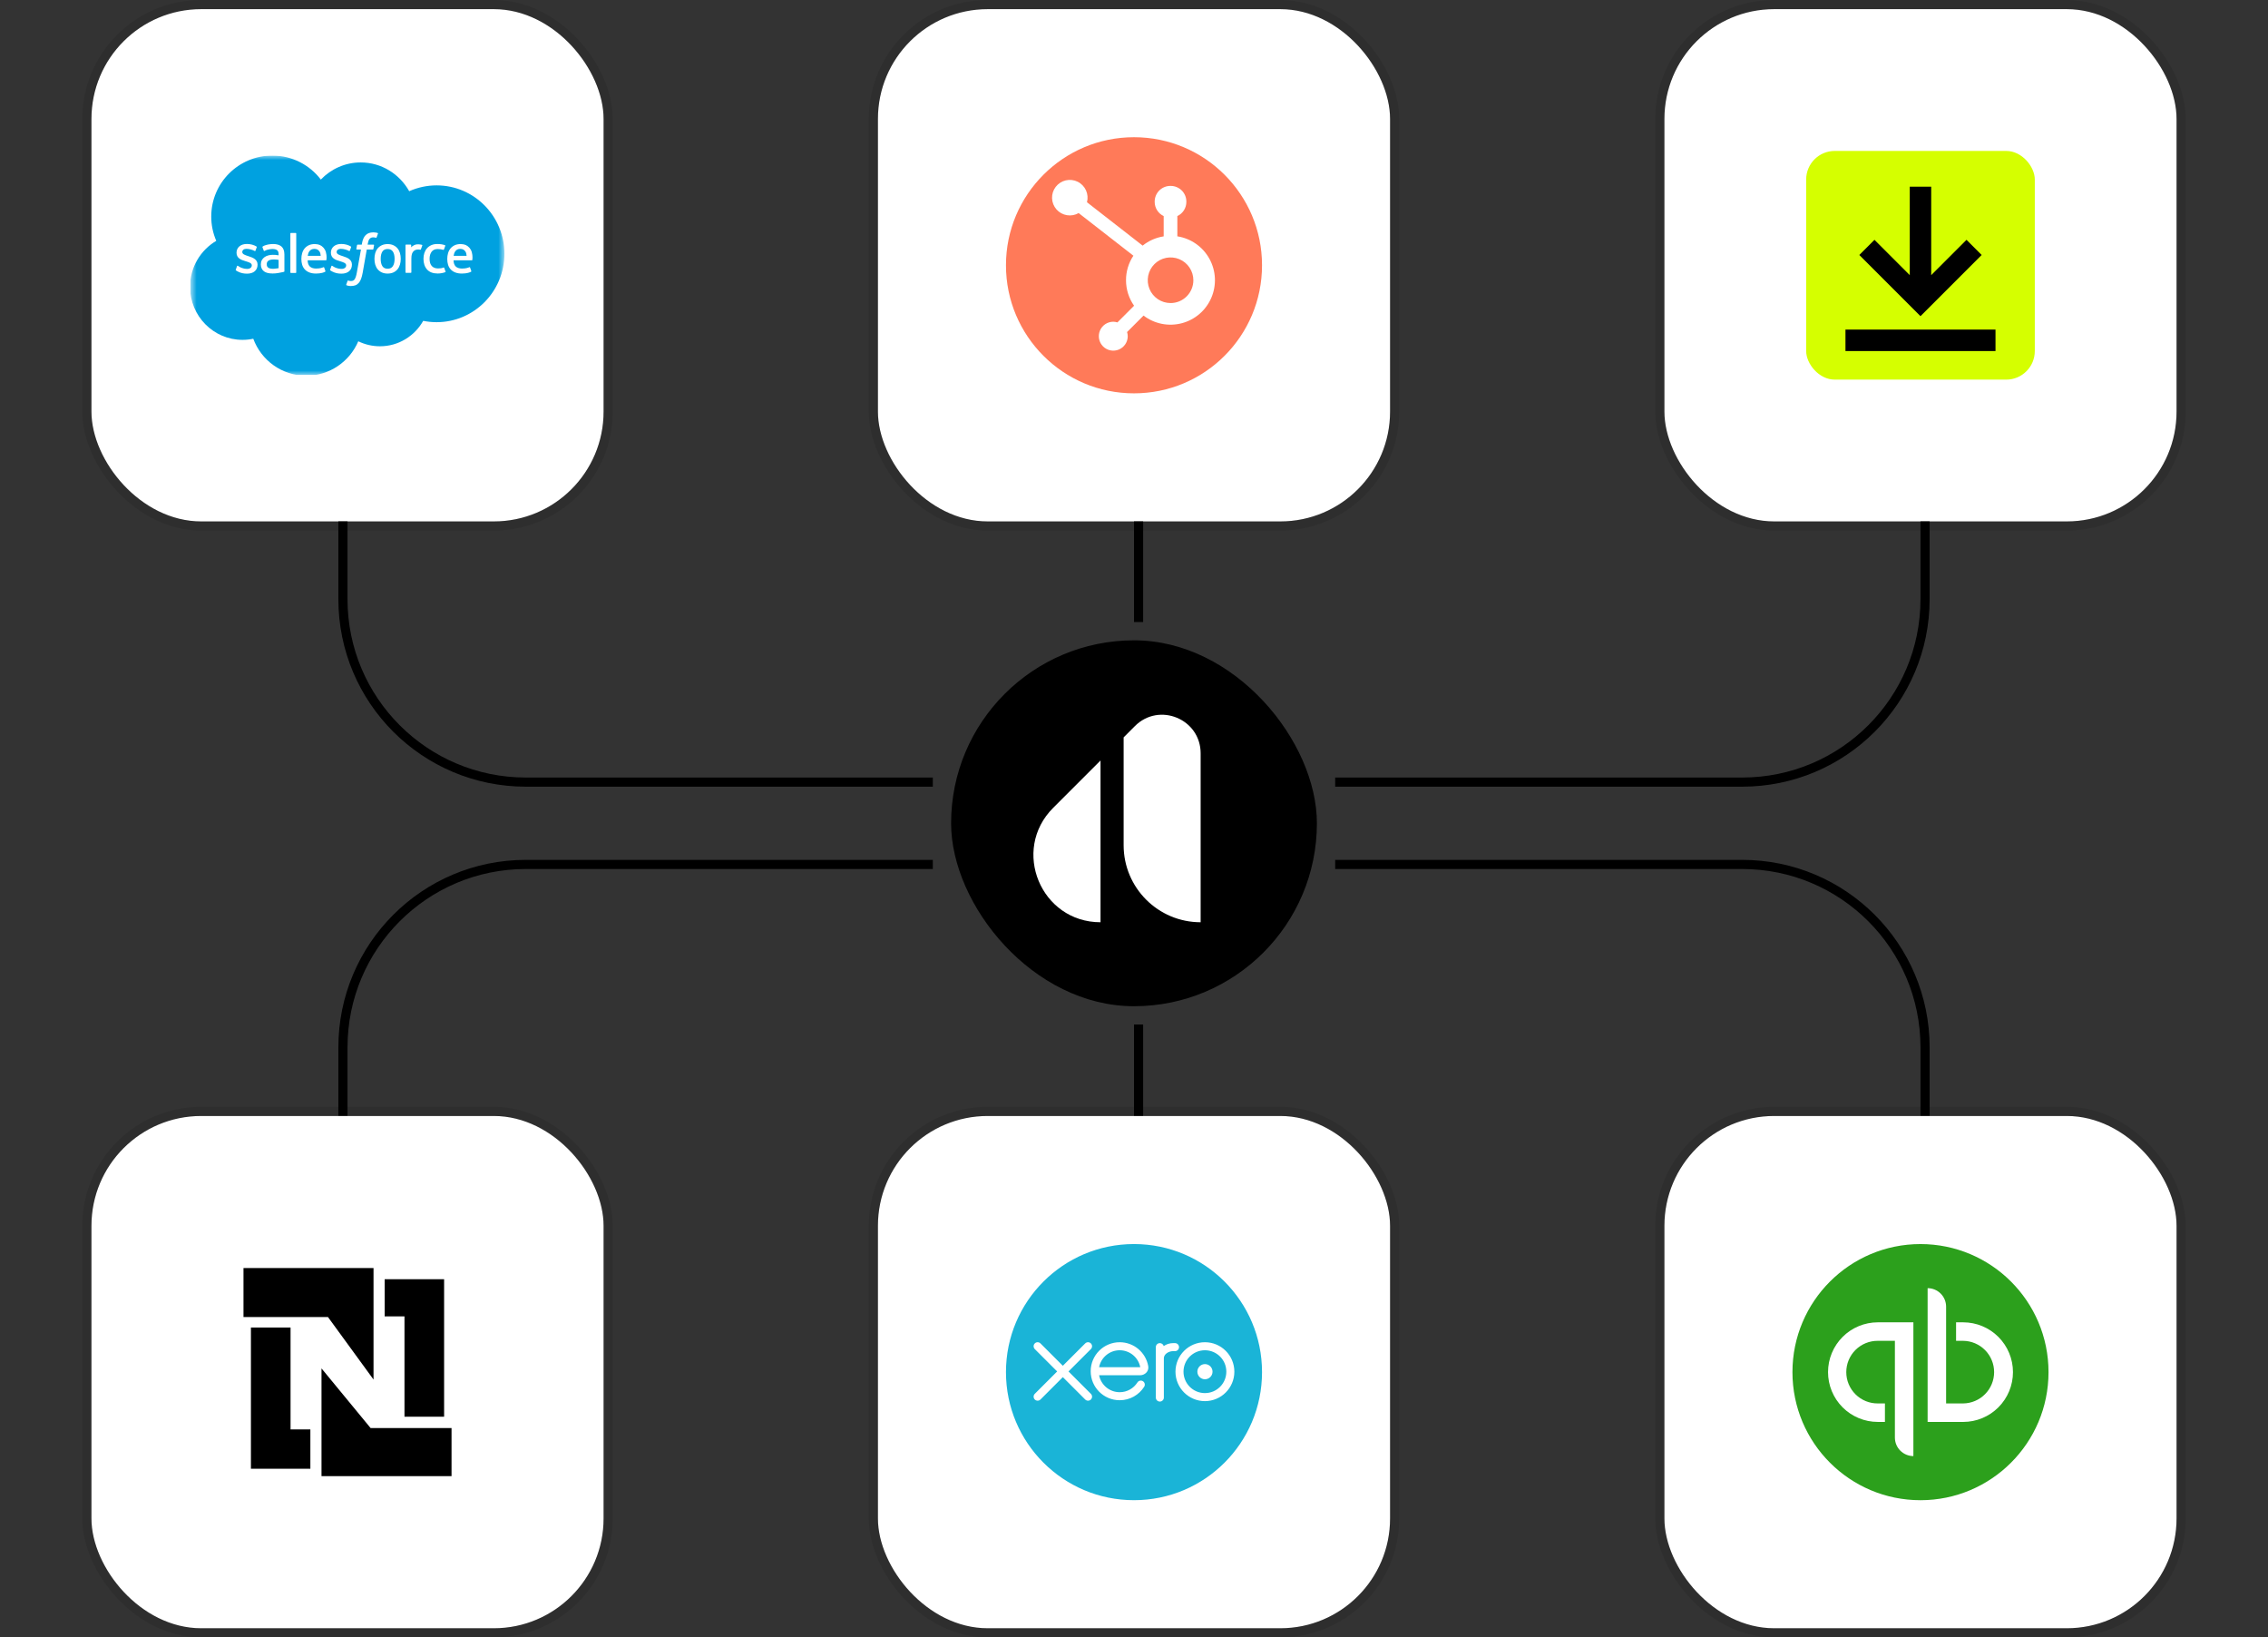 <svg width="248" height="179" viewBox="0 0 248 179" fill="none" xmlns="http://www.w3.org/2000/svg">
<rect x="0" y="0" width="248" height="179" fill="#333333" stroke="none"/>
<rect x="10" y="1" width="56" height="56" rx="12" fill="white"/>
<g clip-path="url(#clip0_1637_43058)">
<mask id="mask0_1637_43058" style="mask-type:alpha" maskUnits="userSpaceOnUse" x="20" y="17" width="36" height="24">
<path d="M20.82 17H55.177V41H20.82V17Z" fill="white"/>
</mask>
<g mask="url(#mask0_1637_43058)">
<path fill-rule="evenodd" clip-rule="evenodd" d="M35.085 19.627C36.194 18.473 37.737 17.758 39.442 17.758C41.716 17.758 43.686 19.021 44.747 20.903C45.689 20.482 46.709 20.265 47.741 20.265C51.833 20.265 55.155 23.612 55.155 27.743C55.155 31.873 51.833 35.221 47.741 35.221C47.241 35.221 46.753 35.17 46.276 35.075C45.347 36.73 43.573 37.854 41.552 37.854C40.729 37.856 39.916 37.669 39.177 37.309C38.236 39.519 36.044 41.073 33.493 41.073C30.828 41.073 28.567 39.393 27.695 37.031C27.308 37.112 26.912 37.154 26.516 37.153C23.345 37.153 20.781 34.551 20.781 31.356C20.781 29.208 21.936 27.339 23.648 26.328C23.285 25.491 23.098 24.588 23.099 23.676C23.099 19.987 26.093 17.006 29.781 17.006C31.941 17.006 33.873 18.036 35.086 19.634" fill="#00A1E0"/>
<path fill-rule="evenodd" clip-rule="evenodd" d="M25.781 29.48C25.76 29.536 25.789 29.548 25.796 29.558C25.86 29.605 25.926 29.639 25.992 29.677C26.343 29.862 26.674 29.916 27.02 29.916C27.725 29.916 28.163 29.541 28.163 28.938V28.926C28.163 28.367 27.668 28.164 27.206 28.019L27.145 27.999C26.795 27.886 26.493 27.787 26.493 27.557V27.545C26.493 27.348 26.67 27.203 26.943 27.203C27.246 27.203 27.607 27.304 27.838 27.432C27.838 27.432 27.907 27.476 27.932 27.41C27.945 27.374 28.063 27.059 28.076 27.023C28.089 26.986 28.066 26.958 28.042 26.944C27.776 26.782 27.41 26.672 27.031 26.672L26.961 26.673C26.315 26.673 25.864 27.063 25.864 27.621V27.633C25.864 28.222 26.362 28.414 26.827 28.547L26.902 28.57C27.24 28.674 27.533 28.764 27.533 29.002V29.014C27.533 29.232 27.342 29.395 27.037 29.395C26.918 29.395 26.539 29.393 26.129 29.134C26.079 29.105 26.051 29.084 26.012 29.061C25.992 29.048 25.942 29.026 25.92 29.092L25.781 29.479L25.781 29.48ZM36.1 29.479C36.079 29.535 36.108 29.547 36.115 29.557C36.179 29.604 36.245 29.637 36.311 29.675C36.662 29.861 36.993 29.916 37.339 29.916C38.044 29.916 38.482 29.54 38.482 28.937V28.925C38.482 28.366 37.988 28.163 37.525 28.018L37.464 27.998C37.114 27.885 36.812 27.786 36.812 27.556V27.544C36.812 27.347 36.989 27.202 37.262 27.202C37.565 27.202 37.925 27.303 38.158 27.431C38.158 27.431 38.226 27.475 38.251 27.409C38.265 27.373 38.383 27.058 38.394 27.022C38.407 26.985 38.384 26.957 38.36 26.943C38.094 26.781 37.728 26.671 37.349 26.671L37.279 26.672C36.633 26.672 36.182 27.062 36.182 27.62V27.632C36.182 28.221 36.68 28.413 37.145 28.546L37.22 28.569C37.559 28.673 37.851 28.763 37.851 29.001V29.013C37.851 29.231 37.66 29.394 37.355 29.394C37.236 29.394 36.856 29.392 36.447 29.133C36.397 29.104 36.368 29.084 36.33 29.059C36.318 29.051 36.258 29.028 36.238 29.091L36.099 29.478L36.1 29.479ZM43.147 28.296C43.147 28.637 43.083 28.906 42.959 29.096C42.834 29.285 42.647 29.377 42.385 29.377C42.124 29.377 41.937 29.285 41.814 29.098C41.691 28.908 41.629 28.638 41.629 28.297C41.629 27.956 41.691 27.688 41.814 27.5C41.937 27.313 42.122 27.223 42.385 27.223C42.648 27.223 42.835 27.314 42.959 27.5C43.084 27.688 43.147 27.956 43.147 28.297V28.296ZM43.735 27.664C43.677 27.468 43.588 27.296 43.468 27.152C43.347 27.008 43.196 26.892 43.015 26.809C42.836 26.725 42.624 26.683 42.384 26.683C42.144 26.683 41.933 26.725 41.752 26.809C41.573 26.893 41.42 27.008 41.3 27.152C41.18 27.296 41.09 27.468 41.032 27.664C40.975 27.858 40.946 28.071 40.946 28.297C40.946 28.523 40.975 28.735 41.032 28.93C41.09 29.125 41.18 29.297 41.3 29.441C41.42 29.585 41.573 29.7 41.752 29.782C41.933 29.864 42.145 29.906 42.384 29.906C42.623 29.906 42.835 29.864 43.014 29.782C43.194 29.7 43.346 29.585 43.466 29.441C43.586 29.297 43.676 29.125 43.734 28.93C43.791 28.735 43.821 28.523 43.821 28.297C43.821 28.072 43.791 27.858 43.734 27.664H43.735ZM48.572 29.281C48.553 29.224 48.497 29.245 48.497 29.245C48.411 29.278 48.32 29.308 48.223 29.323C48.124 29.339 48.015 29.346 47.901 29.346C47.616 29.346 47.389 29.262 47.227 29.094C47.064 28.926 46.973 28.655 46.975 28.289C46.975 27.956 47.056 27.706 47.201 27.514C47.343 27.324 47.563 27.226 47.854 27.226C48.096 27.226 48.282 27.254 48.476 27.315C48.476 27.315 48.523 27.335 48.545 27.274C48.596 27.131 48.635 27.029 48.69 26.872C48.706 26.828 48.667 26.809 48.653 26.803C48.577 26.773 48.397 26.724 48.26 26.704C48.133 26.684 47.985 26.674 47.818 26.674C47.571 26.674 47.351 26.717 47.163 26.8C46.974 26.884 46.815 27 46.689 27.144C46.563 27.288 46.467 27.46 46.402 27.656C46.339 27.85 46.306 28.064 46.306 28.29C46.306 28.777 46.438 29.173 46.698 29.462C46.958 29.752 47.35 29.899 47.86 29.899C48.162 29.899 48.471 29.838 48.694 29.75C48.694 29.75 48.736 29.729 48.718 29.68L48.572 29.281H48.572ZM49.602 27.967C49.63 27.778 49.682 27.62 49.763 27.497C49.886 27.31 50.072 27.208 50.333 27.208C50.594 27.208 50.768 27.311 50.891 27.497C50.974 27.62 51.009 27.784 51.023 27.967L49.595 27.967L49.602 27.967ZM51.585 27.55C51.535 27.362 51.41 27.171 51.33 27.084C51.201 26.947 51.076 26.849 50.951 26.796C50.77 26.719 50.576 26.68 50.38 26.68C50.131 26.68 49.905 26.722 49.722 26.808C49.539 26.894 49.385 27.011 49.263 27.158C49.142 27.304 49.051 27.477 48.993 27.676C48.935 27.872 48.906 28.086 48.906 28.311C48.906 28.541 48.936 28.754 48.996 28.948C49.056 29.142 49.154 29.313 49.285 29.454C49.416 29.597 49.584 29.708 49.786 29.786C49.987 29.864 50.231 29.904 50.51 29.904C51.086 29.902 51.389 29.773 51.513 29.704C51.535 29.692 51.556 29.67 51.53 29.609L51.4 29.244C51.38 29.189 51.325 29.209 51.325 29.209C51.182 29.262 50.98 29.358 50.507 29.357C50.197 29.356 49.968 29.265 49.824 29.122C49.678 28.975 49.605 28.762 49.593 28.459L51.589 28.46C51.589 28.46 51.642 28.46 51.647 28.408C51.649 28.387 51.715 27.999 51.587 27.551L51.585 27.55ZM33.649 27.967C33.677 27.778 33.729 27.62 33.81 27.497C33.933 27.31 34.119 27.208 34.38 27.208C34.642 27.208 34.815 27.311 34.938 27.497C35.02 27.62 35.056 27.784 35.07 27.967L33.642 27.967L33.649 27.967ZM35.632 27.55C35.582 27.362 35.458 27.171 35.377 27.084C35.248 26.947 35.123 26.849 34.998 26.796C34.817 26.719 34.623 26.68 34.427 26.68C34.178 26.68 33.952 26.722 33.769 26.808C33.586 26.894 33.432 27.011 33.31 27.158C33.189 27.304 33.098 27.477 33.04 27.676C32.982 27.872 32.953 28.086 32.953 28.311C32.953 28.541 32.983 28.754 33.043 28.948C33.104 29.142 33.201 29.313 33.331 29.454C33.463 29.597 33.631 29.708 33.833 29.786C34.034 29.864 34.276 29.904 34.556 29.904C35.133 29.902 35.436 29.773 35.559 29.704C35.581 29.692 35.602 29.67 35.576 29.609L35.446 29.244C35.426 29.189 35.371 29.209 35.371 29.209C35.228 29.262 35.026 29.358 34.552 29.357C34.244 29.356 34.014 29.265 33.87 29.122C33.724 28.975 33.651 28.762 33.639 28.459L35.635 28.46C35.635 28.46 35.688 28.46 35.693 28.408C35.695 28.387 35.761 27.999 35.633 27.551L35.632 27.55ZM29.342 29.268C29.264 29.206 29.253 29.191 29.227 29.15C29.187 29.089 29.167 29.002 29.167 28.891C29.167 28.717 29.225 28.59 29.345 28.506C29.344 28.506 29.517 28.357 29.924 28.362C30.105 28.365 30.285 28.38 30.464 28.408V29.314H30.464C30.464 29.314 30.212 29.368 29.926 29.385C29.521 29.41 29.341 29.268 29.343 29.269L29.342 29.268ZM30.135 27.866C30.054 27.86 29.949 27.857 29.824 27.857C29.654 27.857 29.488 27.878 29.334 27.92C29.179 27.962 29.038 28.027 28.919 28.113C28.798 28.199 28.699 28.312 28.629 28.442C28.559 28.573 28.523 28.727 28.523 28.902C28.523 29.078 28.553 29.231 28.614 29.356C28.673 29.48 28.763 29.588 28.874 29.668C28.985 29.749 29.122 29.808 29.28 29.844C29.436 29.88 29.613 29.898 29.808 29.898C30.012 29.898 30.216 29.881 30.413 29.847C30.581 29.818 30.748 29.786 30.914 29.75C30.98 29.735 31.054 29.714 31.054 29.714C31.104 29.702 31.1 29.649 31.1 29.649L31.099 27.83C31.099 27.431 30.992 27.134 30.782 26.951C30.572 26.768 30.265 26.676 29.867 26.676C29.718 26.676 29.477 26.696 29.333 26.725C29.333 26.725 28.898 26.809 28.719 26.95C28.719 26.95 28.68 26.974 28.701 27.029L28.843 27.408C28.86 27.457 28.908 27.44 28.908 27.44C28.908 27.44 28.923 27.434 28.941 27.424C29.323 27.215 29.808 27.222 29.808 27.222C30.023 27.222 30.19 27.265 30.301 27.351C30.41 27.434 30.465 27.56 30.465 27.826V27.91C30.295 27.885 30.137 27.871 30.137 27.871L30.135 27.866ZM46.176 26.839C46.179 26.832 46.181 26.825 46.181 26.818C46.181 26.811 46.179 26.804 46.176 26.797C46.174 26.79 46.17 26.784 46.164 26.779C46.159 26.774 46.153 26.77 46.146 26.767C46.112 26.755 45.943 26.719 45.813 26.711C45.563 26.695 45.424 26.737 45.299 26.793C45.175 26.849 45.039 26.939 44.963 27.042L44.962 26.8C44.962 26.766 44.939 26.739 44.905 26.739H44.395C44.362 26.739 44.338 26.766 44.338 26.8V29.768C44.338 29.784 44.344 29.799 44.356 29.811C44.367 29.822 44.382 29.828 44.398 29.828H44.921C44.937 29.828 44.953 29.822 44.964 29.811C44.975 29.799 44.982 29.784 44.982 29.768V28.277C44.982 28.078 45.004 27.88 45.047 27.755C45.091 27.631 45.15 27.532 45.222 27.462C45.291 27.393 45.375 27.343 45.468 27.314C45.555 27.289 45.645 27.276 45.736 27.276C45.84 27.276 45.954 27.303 45.954 27.303C45.993 27.307 46.014 27.284 46.027 27.249C46.061 27.158 46.158 26.885 46.178 26.831" fill="#FFFFFE"/>
<path fill-rule="evenodd" clip-rule="evenodd" d="M41.294 25.469C41.23 25.45 41.164 25.434 41.097 25.422C41.008 25.407 40.917 25.401 40.827 25.401C40.466 25.401 40.182 25.503 39.983 25.704C39.785 25.904 39.65 26.208 39.582 26.608L39.558 26.743H39.105C39.105 26.743 39.05 26.741 39.039 26.801L38.964 27.215C38.959 27.255 38.976 27.28 39.029 27.279H39.47L39.023 29.773C38.988 29.974 38.948 30.139 38.904 30.265C38.86 30.388 38.817 30.481 38.765 30.548C38.714 30.613 38.666 30.661 38.582 30.689C38.514 30.712 38.434 30.722 38.348 30.722C38.3 30.722 38.235 30.714 38.188 30.705C38.141 30.695 38.116 30.685 38.081 30.67C38.081 30.67 38.029 30.65 38.008 30.702C37.992 30.744 37.875 31.067 37.861 31.107C37.847 31.146 37.866 31.177 37.891 31.186C37.95 31.207 37.994 31.221 38.073 31.24C38.184 31.266 38.278 31.267 38.365 31.267C38.549 31.267 38.716 31.242 38.854 31.192C38.994 31.141 39.115 31.053 39.223 30.935C39.339 30.806 39.412 30.672 39.481 30.489C39.551 30.308 39.609 30.082 39.657 29.82L40.105 27.279H40.762C40.762 27.279 40.817 27.282 40.829 27.221L40.903 26.807C40.908 26.767 40.891 26.743 40.838 26.743H40.201C40.204 26.729 40.233 26.505 40.306 26.294C40.337 26.203 40.396 26.131 40.446 26.081C40.492 26.034 40.55 25.998 40.613 25.977C40.682 25.956 40.754 25.945 40.827 25.946C40.886 25.946 40.945 25.954 40.99 25.963C41.052 25.976 41.076 25.983 41.092 25.988C41.157 26.008 41.166 25.988 41.178 25.957L41.331 25.539C41.346 25.494 41.308 25.475 41.294 25.469ZM32.393 29.779C32.393 29.812 32.369 29.839 32.336 29.839H31.807C31.774 29.839 31.75 29.812 31.75 29.779V25.526C31.75 25.493 31.774 25.466 31.807 25.466H32.336C32.369 25.466 32.393 25.493 32.393 25.526V29.779Z" fill="#FFFFFE"/>
</g>
</g>
<rect x="9.5" y="0.5" width="57" height="57" rx="12.5" stroke="black" stroke-opacity="0.1"/>
<rect x="182" y="1" width="56" height="56" rx="12" fill="white"/>
<rect x="197.5" y="16.5" width="25" height="25" rx="3.125" fill="#D5FF00"/>
<path fill-rule="evenodd" clip-rule="evenodd" d="M208.828 30.077V20.406H211.172V30.077L215.031 26.218L216.688 27.875L210 34.563L203.312 27.875L204.969 26.218L208.828 30.077ZM218.203 36.031V38.375H201.797V36.031H218.203Z" fill="black"/>
<rect x="181.5" y="0.5" width="57" height="57" rx="12.5" stroke="black" stroke-opacity="0.1"/>
<rect x="96" y="1" width="56" height="56" rx="12" fill="white"/>
<circle cx="124" cy="29" r="14" fill="#FF7A59"/>
<path d="M128.74 25.835V23.621C129.033 23.484 129.281 23.267 129.456 22.995C129.63 22.722 129.724 22.406 129.725 22.083V22.031C129.724 21.579 129.544 21.145 129.225 20.826C128.905 20.506 128.472 20.326 128.02 20.324H127.968C127.516 20.326 127.083 20.506 126.763 20.825C126.444 21.145 126.263 21.578 126.262 22.03V22.082C126.263 22.404 126.356 22.718 126.528 22.989C126.7 23.261 126.946 23.478 127.236 23.616L127.246 23.621V25.839C126.4 25.969 125.603 26.32 124.937 26.858L124.946 26.851L118.858 22.11C118.974 21.676 118.935 21.215 118.749 20.805C118.563 20.396 118.241 20.064 117.838 19.866C117.434 19.668 116.975 19.616 116.537 19.718C116.1 19.821 115.711 20.073 115.438 20.43C115.165 20.787 115.025 21.227 115.04 21.677C115.056 22.126 115.227 22.556 115.524 22.893C115.821 23.23 116.226 23.454 116.67 23.526C117.113 23.598 117.568 23.514 117.957 23.288L117.948 23.293L123.934 27.953C123.405 28.746 123.124 29.679 123.127 30.633C123.126 31.638 123.437 32.618 124.019 33.438L124.009 33.423L122.187 35.245C122.041 35.198 121.889 35.173 121.736 35.171H121.735C121.422 35.171 121.116 35.264 120.856 35.438C120.596 35.611 120.393 35.858 120.274 36.147C120.154 36.436 120.123 36.754 120.184 37.061C120.245 37.368 120.395 37.649 120.616 37.87C120.838 38.092 121.119 38.242 121.426 38.303C121.733 38.364 122.051 38.333 122.34 38.213C122.629 38.094 122.876 37.891 123.049 37.631C123.223 37.371 123.316 37.065 123.316 36.752C123.314 36.595 123.287 36.439 123.238 36.29L123.242 36.3L125.044 34.498C125.631 34.947 126.313 35.255 127.038 35.4C127.762 35.545 128.51 35.523 129.225 35.335C129.94 35.148 130.602 34.8 131.162 34.318C131.722 33.836 132.164 33.232 132.456 32.553C132.747 31.874 132.88 31.138 132.845 30.4C132.809 29.662 132.605 28.942 132.249 28.294C131.893 27.647 131.394 27.089 130.79 26.664C130.186 26.238 129.493 25.956 128.763 25.839L128.735 25.835H128.74ZM127.99 33.129C127.497 33.127 127.016 32.98 126.607 32.705C126.198 32.43 125.879 32.041 125.692 31.585C125.504 31.129 125.455 30.628 125.552 30.145C125.649 29.662 125.887 29.218 126.236 28.87C126.585 28.522 127.029 28.285 127.513 28.189C127.996 28.093 128.497 28.143 128.953 28.332C129.408 28.521 129.797 28.84 130.071 29.25C130.344 29.66 130.491 30.142 130.491 30.634V30.636C130.491 30.964 130.426 31.288 130.301 31.591C130.176 31.893 129.992 32.168 129.76 32.4C129.529 32.632 129.254 32.815 128.951 32.941C128.648 33.066 128.324 33.13 127.996 33.13L127.99 33.129Z" fill="white"/>
<rect x="95.5" y="0.5" width="57" height="57" rx="12.5" stroke="black" stroke-opacity="0.1"/>
<path d="M37.5 57V65.5C37.5 76.546 46.454 85.5 57.5 85.5H102M210.5 57V65.5C210.5 76.546 201.546 85.5 190.5 85.5H146" stroke="black"/>
<path d="M37.5 122V114.5C37.5 103.454 46.454 94.5 57.5 94.5H102M210.5 122V114.5C210.5 103.454 201.546 94.5 190.5 94.5H146" stroke="black"/>
<g clip-path="url(#clip1_1637_43058)">
<rect x="104" y="70" width="40" height="40" rx="20" fill="black"/>
<path d="M120.34 83.136V100.82C113.814 100.82 110.546 92.93 115.16 88.316L120.34 83.136Z" fill="white"/>
<path d="M122.866 80.61L124.099 79.376C126.752 76.724 131.287 78.603 131.287 82.354V100.82C126.636 100.82 122.866 97.05 122.866 92.399V80.61Z" fill="white"/>
</g>
<path d="M124.5 112L124.5 132" stroke="black"/>
<path d="M124.5 57L124.5 68" stroke="black"/>
<rect x="96" y="122" width="56" height="56" rx="12" fill="white"/>
<circle cx="124" cy="150" r="14" fill="#1AB4D7"/>
<path fill-rule="evenodd" clip-rule="evenodd" d="M120.184 150.342H124.679C125.165 150.342 125.661 149.927 125.556 149.34C125.29 147.857 123.994 146.732 122.435 146.732C120.684 146.732 119.264 148.152 119.264 149.903C119.264 151.654 120.684 153.073 122.435 153.073C123.562 153.073 124.551 152.485 125.113 151.602C125.243 151.397 125.182 151.126 124.978 150.996C124.773 150.866 124.502 150.926 124.372 151.131C123.964 151.772 123.249 152.195 122.435 152.195C121.319 152.195 120.389 151.398 120.184 150.342ZM122.435 147.61C121.319 147.61 120.389 148.407 120.184 149.464H124.679C124.681 149.464 124.684 149.463 124.686 149.463C124.481 148.407 123.551 147.61 122.435 147.61ZM113.152 146.861C113.323 146.689 113.601 146.689 113.773 146.861L116.219 149.306L118.664 146.861C118.836 146.689 119.114 146.689 119.285 146.861C119.457 147.032 119.457 147.31 119.285 147.481L116.839 149.927L119.285 152.373C119.457 152.544 119.457 152.822 119.285 152.994C119.114 153.165 118.836 153.165 118.664 152.994L116.219 150.548L113.773 152.994C113.601 153.165 113.323 153.165 113.152 152.994C112.981 152.822 112.981 152.544 113.152 152.373L115.598 149.927L113.152 147.481C112.981 147.31 112.981 147.032 113.152 146.861ZM126.826 146.829C127.028 146.829 127.198 146.966 127.249 147.152C127.547 146.945 127.906 146.829 128.279 146.829H128.484C128.727 146.829 128.923 147.026 128.923 147.268C128.923 147.511 128.727 147.707 128.484 147.707H128.279C127.765 147.707 127.265 148.049 127.265 148.477V152.78C127.265 153.023 127.068 153.219 126.826 153.219C126.583 153.219 126.386 153.023 126.386 152.78V147.268C126.386 147.026 126.583 146.829 126.826 146.829ZM131.755 147.61C130.462 147.61 129.413 148.658 129.413 149.951C129.413 151.245 130.462 152.293 131.755 152.293C133.048 152.293 134.096 151.245 134.096 149.951C134.096 148.658 133.048 147.61 131.755 147.61ZM128.535 149.951C128.535 148.173 129.977 146.732 131.755 146.732C133.533 146.732 134.974 148.173 134.974 149.951C134.974 151.73 133.533 153.171 131.755 153.171C129.977 153.171 128.535 151.73 128.535 149.951ZM131.758 150.781C132.216 150.781 132.587 150.41 132.587 149.952C132.587 149.494 132.216 149.123 131.758 149.123C131.3 149.123 130.929 149.494 130.929 149.952C130.929 150.41 131.3 150.781 131.758 150.781Z" fill="white"/>
<rect x="95.5" y="121.5" width="57" height="57" rx="12.5" stroke="black" stroke-opacity="0.1"/>
<rect x="182" y="122" width="56" height="56" rx="12" fill="white"/>
<g clip-path="url(#clip2_1637_43058)">
<path d="M210 164.002C217.732 164.002 224 157.734 224 150.002C224 142.27 217.732 136.002 210 136.002C202.268 136.002 196 142.27 196 150.002C196 157.734 202.268 164.002 210 164.002Z" fill="#2CA01C"/>
<path d="M199.891 150.001C199.891 151.445 200.464 152.83 201.485 153.851C202.507 154.872 203.891 155.445 205.335 155.445H206.113V153.423H205.335C204.884 153.427 204.436 153.341 204.017 153.17C203.599 153 203.218 152.749 202.898 152.43C202.577 152.112 202.322 151.734 202.149 151.317C201.975 150.9 201.886 150.453 201.886 150.001C201.886 149.549 201.975 149.102 202.149 148.685C202.322 148.268 202.577 147.889 202.898 147.571C203.218 147.253 203.599 147.002 204.017 146.831C204.436 146.661 204.884 146.575 205.335 146.579H207.202V157.156C207.202 157.693 207.415 158.207 207.794 158.586C208.174 158.965 208.688 159.179 209.224 159.179V144.556H205.335C204.62 144.556 203.912 144.697 203.252 144.971C202.591 145.244 201.991 145.645 201.485 146.151C200.98 146.657 200.579 147.257 200.305 147.917C200.031 148.578 199.891 149.286 199.891 150.001ZM214.668 144.556H213.891V146.579H214.668C215.569 146.589 216.43 146.954 217.063 147.595C217.697 148.235 218.052 149.1 218.052 150.001C218.052 150.902 217.697 151.766 217.063 152.407C216.43 153.048 215.569 153.413 214.668 153.423H212.802V142.846C212.802 142.58 212.75 142.317 212.648 142.072C212.546 141.826 212.397 141.603 212.21 141.416C212.022 141.228 211.799 141.079 211.554 140.977C211.308 140.876 211.045 140.823 210.78 140.823V155.446H214.668C216.112 155.446 217.497 154.872 218.518 153.851C219.539 152.83 220.113 151.445 220.113 150.001C220.113 148.557 219.539 147.172 218.518 146.151C217.497 145.13 216.112 144.556 214.668 144.556Z" fill="white"/>
</g>
<rect x="181.5" y="121.5" width="57" height="57" rx="12.5" stroke="black" stroke-opacity="0.1"/>
<rect x="10" y="122" width="56" height="56" rx="12" fill="white"/>
<rect width="26" height="26" transform="translate(25 137)" fill="white"/>
<path d="M35.862 143.978H26.625V138.625H40.844V150.812L35.862 143.978Z" fill="black"/>
<path d="M27.438 145.125H31.771V156.264H33.938V160.562H27.438V145.125Z" fill="black"/>
<path d="M48.562 139.844H42.062V143.906H44.229V154.875H48.562V139.844Z" fill="black"/>
<path d="M40.523 156.112L35.156 149.594V161.375H49.375V156.112H40.523Z" fill="black"/>
<rect x="9.5" y="121.5" width="57" height="57" rx="12.5" stroke="black" stroke-opacity="0.1"/>
<defs>
<clipPath id="clip0_1637_43058">
<rect width="34.356" height="24" fill="white" transform="translate(20.82 17)"/>
</clipPath>
<clipPath id="clip1_1637_43058">
<rect width="40" height="40" fill="white" transform="translate(104 70)"/>
</clipPath>
<clipPath id="clip2_1637_43058">
<rect width="28" height="28" fill="white" transform="translate(196 136)"/>
</clipPath>
</defs>
</svg>
